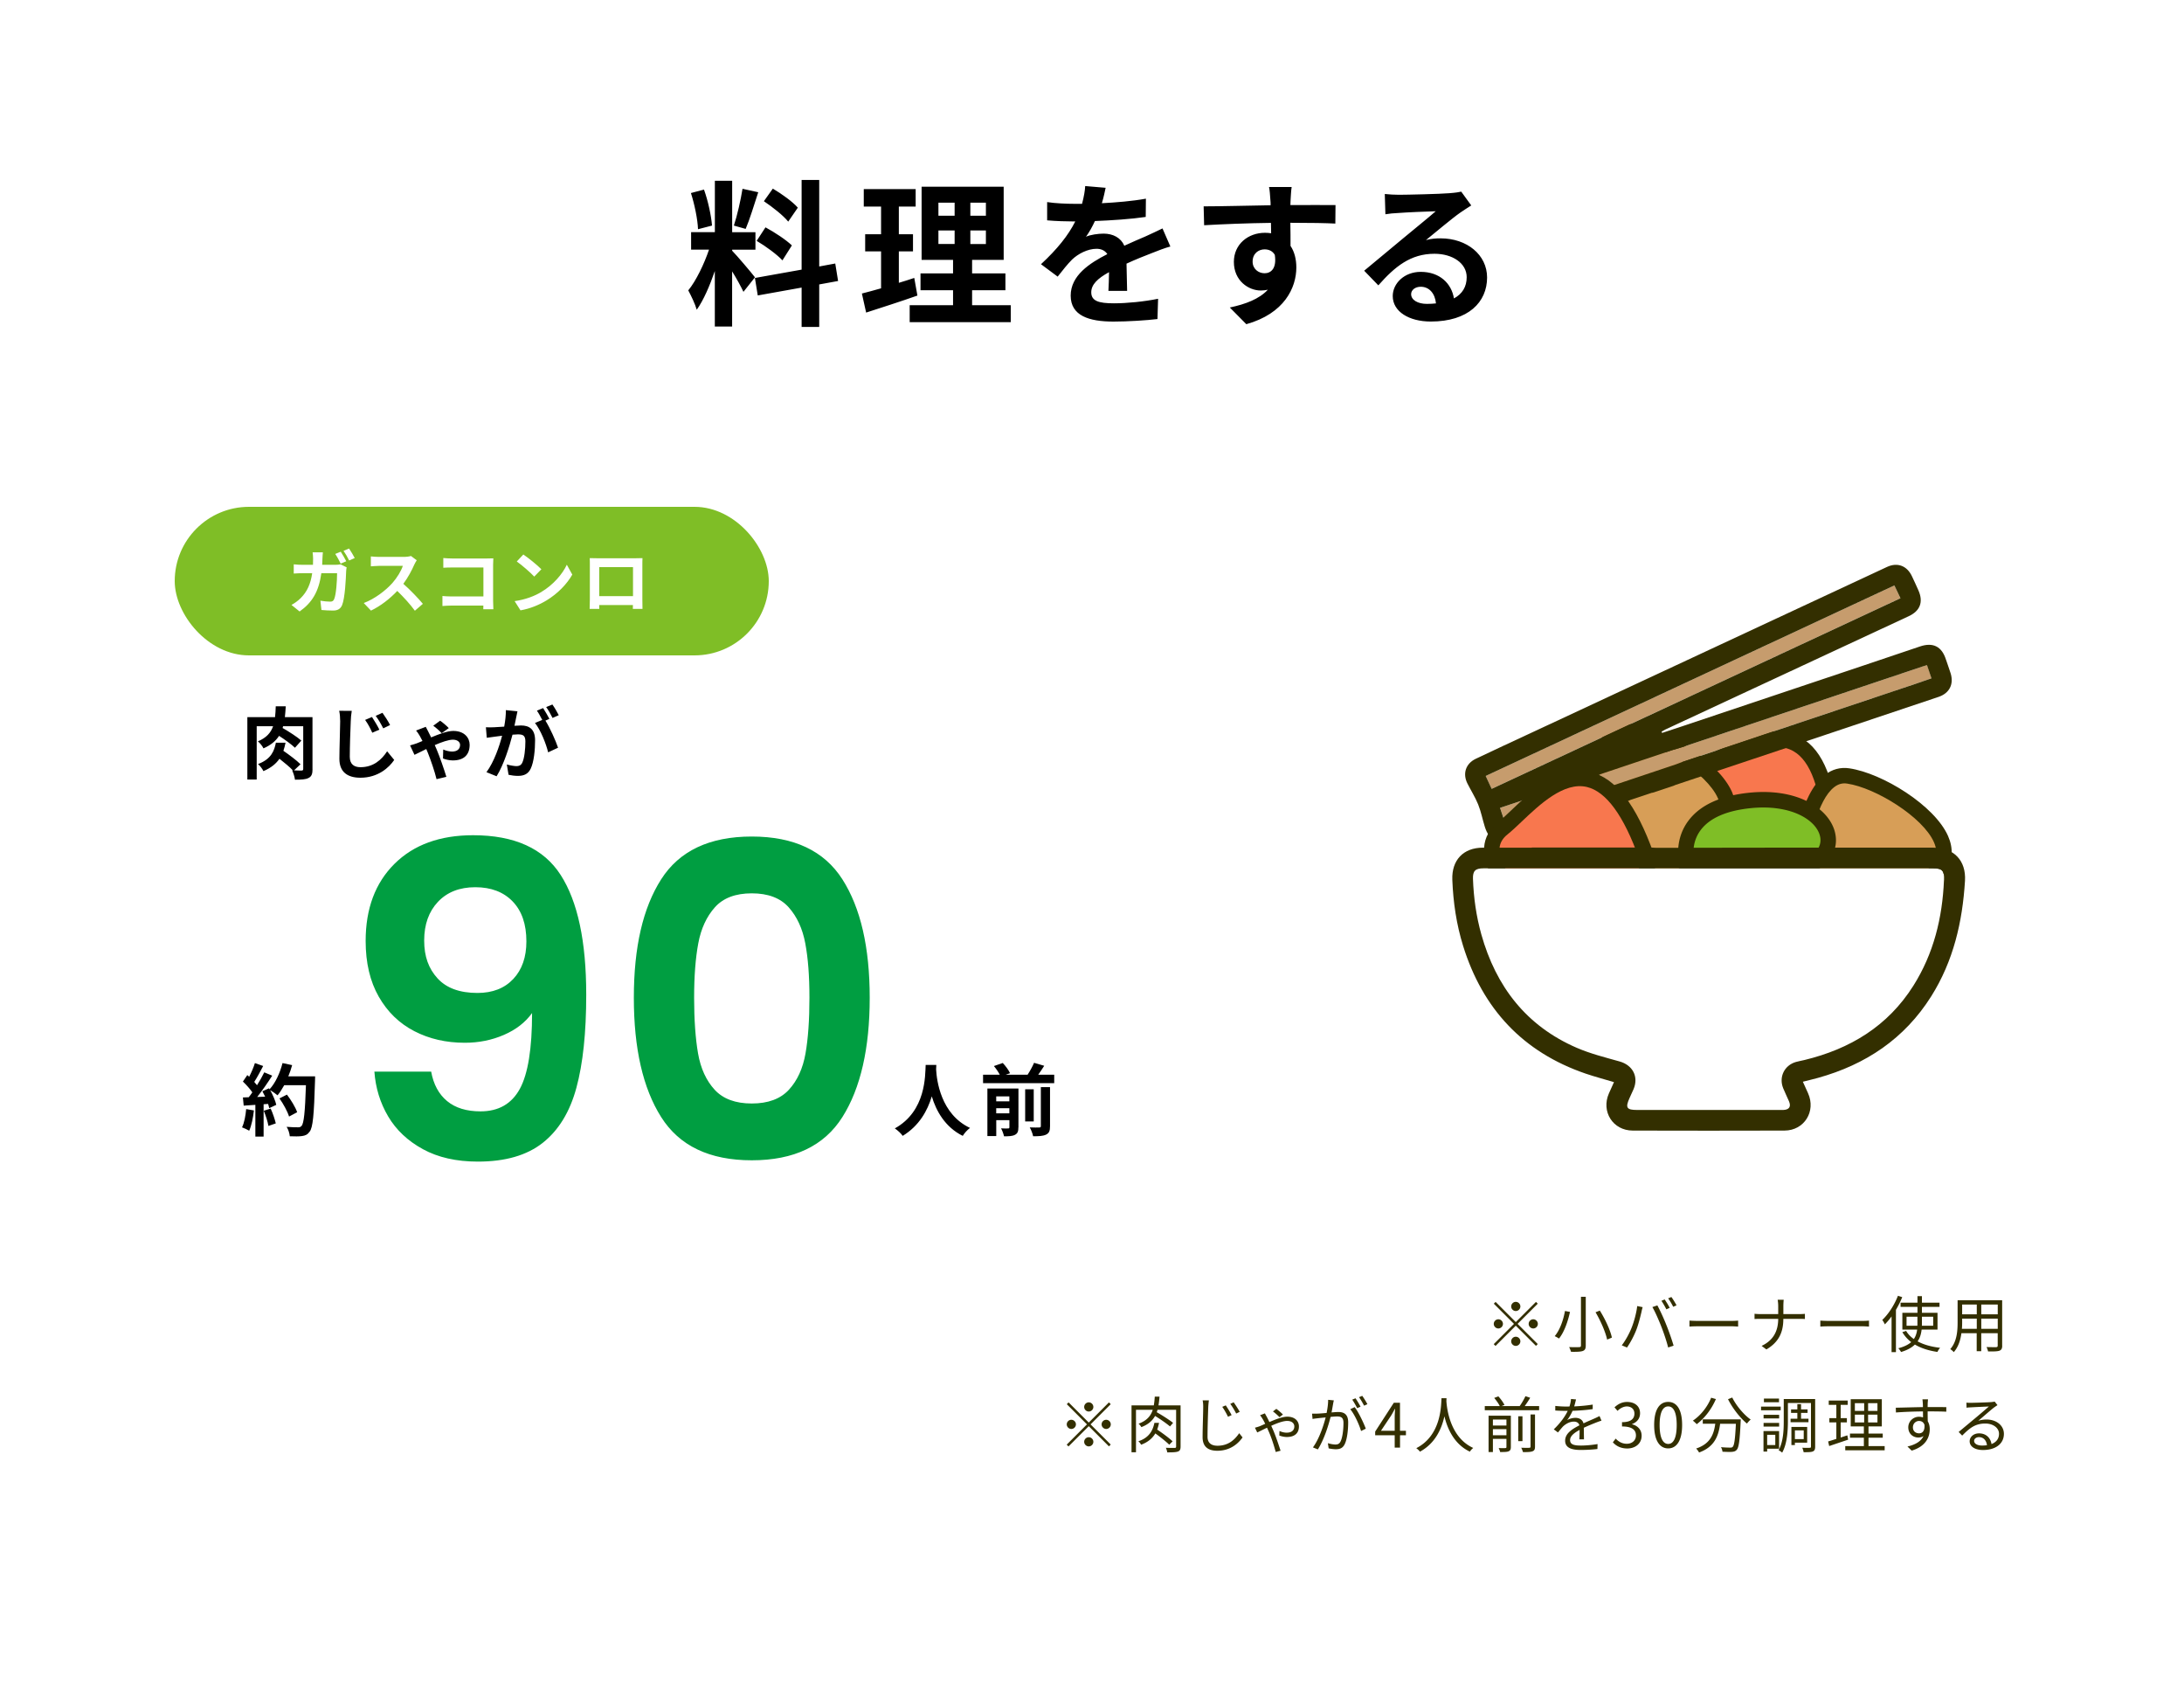 <svg id="_レイヤー_1" data-name="レイヤー 1" xmlns="http://www.w3.org/2000/svg" viewBox="0 0 500 390"><defs><filter id="drop-shadow-14" filterUnits="userSpaceOnUse"><feOffset/><feGaussianBlur result="blur" stdDeviation="14"/><feFlood flood-color="#def0d7" flood-opacity=".6"/><feComposite in2="blur" operator="in"/><feComposite in="SourceGraphic"/></filter><style>.cls-1{fill:#332f00}.cls-1,.cls-10,.cls-5,.cls-6,.cls-7,.cls-8{stroke-width:0}.cls-5{fill:#000}.cls-6{fill:#f8774e}.cls-7{fill:#d79e57}.cls-8{fill:#fff}.cls-10{fill:#7fbe26}</style></defs><path filter="url(#drop-shadow-14)" fill="#fff" stroke-width="0" d="M0 0h500v390H0z"/><path class="cls-5" d="M170.2 66.79c-.54-1.15-1.55-3.02-2.59-4.68v12.63h-3.96V62.03c-1.15 3.35-2.59 6.7-4.14 8.86-.36-1.3-1.3-3.24-1.94-4.43 1.8-2.2 3.64-6.05 4.75-9.32h-4.1v-4h5.44V41.37h3.96v11.77h5.33v4h-5.33v.25c1.04 1.04 4.46 5.08 5.22 6.08l-2.63 3.31zm-10.4-14.33c-.07-2.2-.79-5.69-1.62-8.28l2.99-.79c.94 2.59 1.66 6.01 1.84 8.24l-3.2.83zM173.59 44c-.94 2.88-1.98 6.3-2.88 8.39l-2.7-.76c.76-2.27 1.58-5.9 1.98-8.42l3.6.79zm13.96 21.1v9.72h-4.03v-9l-10.04 1.8-.65-4 10.69-1.91V41.19h4.03v19.8l3.67-.68.65 4-4.32.79zm-12.31-13.07c2.09 1.12 4.75 2.88 6.05 4.14l-2.16 3.42c-1.19-1.3-3.82-3.24-5.9-4.46l2.02-3.1zm5.22-1.3c-1.12-1.4-3.6-3.35-5.58-4.68l2.05-2.88c2.02 1.19 4.57 3.02 5.72 4.36l-2.2 3.2zm29.56 16.92c-3.96 1.4-8.28 2.77-11.73 3.89l-.97-4.36c1.26-.32 2.74-.72 4.39-1.19v-8.46h-3.64v-3.92h3.64v-6.33h-3.96v-4h11.88v4h-3.85v6.33h3.24v3.92h-3.24v7.2c1.19-.36 2.38-.72 3.53-1.12l.72 4.03zm21.38 2.2v3.89h-23.14v-3.89h9.93v-3.42h-7.45v-3.85h7.45v-3.1h-7.2V42.74h18.79v16.74h-7.23v3.1h7.63v3.85h-7.63v3.42h8.85zm-16.56-20.48h3.71v-2.99h-3.71v2.99zm0 6.47h3.71v-3.1h-3.71v3.1zm10.87-9.46h-3.56v2.99h3.56v-2.99zm0 6.37h-3.56v3.1h3.56v-3.1zm28.05 13.79c.07-1.04.11-2.7.14-4.25-2.63 1.44-4.07 2.84-4.07 4.61 0 1.98 1.69 2.52 5.18 2.52 3.02 0 6.98-.4 10.12-1.04l-.14 4.64c-2.38.29-6.73.58-10.08.58-5.58 0-9.79-1.33-9.79-5.94s4.32-7.42 8.39-9.5c-.58-.9-1.51-1.22-2.48-1.22-2.02 0-4.21 1.15-5.58 2.45-1.08 1.08-2.09 2.38-3.31 3.92l-3.82-2.84c3.74-3.46 6.26-6.62 7.85-9.79h-.43c-1.44 0-4.07-.07-6.01-.25v-4.18c1.8.29 4.46.4 6.26.4h1.73c.43-1.62.68-3.06.72-4.07l4.68.4c-.18.86-.43 2.09-.86 3.53 3.35-.18 6.95-.47 10.08-1.04l-.04 4.18c-3.42.5-7.81.79-11.63.94-.58 1.26-1.3 2.56-2.05 3.6.94-.47 2.84-.72 4.03-.72 2.16 0 3.96.94 4.75 2.77 1.84-.86 3.35-1.48 4.82-2.12 1.37-.61 2.63-1.22 3.92-1.84l1.8 4.14c-1.15.29-3.02 1.01-4.25 1.51-1.58.61-3.6 1.4-5.79 2.41.04 1.98.11 4.61.14 6.23h-4.28zm51.98-15.37c-2.16-.11-5.51-.18-10.33-.18.04 1.8.04 3.74.04 5.29.9 1.33 1.33 3.06 1.33 4.93 0 4.64-2.74 10.55-11.45 12.99l-3.78-3.82c3.6-.76 6.73-1.94 8.71-4.07-.5.11-1.04.18-1.62.18-2.77 0-6.16-2.2-6.16-6.55 0-4.03 3.24-6.66 7.13-6.66.5 0 .97.04 1.4.11l-.04-2.38c-5.4.07-10.91.29-15.3.54l-.11-4.32c4.07 0 10.55-.18 15.33-.25 0-.43 0-.83-.04-1.08-.07-1.15-.18-2.52-.32-3.1h5.18c-.11.58-.22 2.48-.25 3.06 0 .29-.04.65-.04 1.08 3.6 0 8.46-.04 10.33 0l-.04 4.21zm-16.23 11.37c1.48 0 2.81-1.12 2.34-4.21-.5-.86-1.33-1.26-2.34-1.26-1.37 0-2.74.94-2.74 2.81 0 1.66 1.33 2.66 2.74 2.66zm47.3-15.51c-.86.54-1.69 1.08-2.48 1.62-1.91 1.33-5.65 4.5-7.88 6.3 1.19-.32 2.2-.4 3.35-.4 6.05 0 10.65 3.78 10.65 8.96 0 5.62-4.28 10.08-12.89 10.08-4.97 0-8.71-2.27-8.71-5.83 0-2.88 2.63-5.54 6.41-5.54 4.39 0 7.06 2.7 7.6 6.08 1.94-1.04 2.92-2.7 2.92-4.86 0-3.2-3.24-5.36-7.38-5.36-5.47 0-9.04 2.92-12.85 7.23l-3.24-3.35c2.52-2.05 6.8-5.69 8.93-7.42 1.98-1.66 5.69-4.64 7.45-6.19-1.84.04-6.73.25-8.6.4-.97.04-2.09.14-2.92.29l-.14-4.64c1.01.11 2.23.18 3.24.18 1.87 0 9.5-.18 11.52-.36 1.48-.11 2.3-.25 2.74-.36l2.3 3.17zm-8.06 22.42c-.22-2.3-1.55-3.82-3.49-3.82-1.33 0-2.2.79-2.2 1.69 0 1.33 1.51 2.23 3.6 2.23.76 0 1.44-.04 2.09-.11zM71.55 176.01c0 1.08-.2 1.69-.9 2.04-.67.36-1.69.4-3.12.4-.07-.61-.36-1.55-.65-2.14l.18.02c-.7-.76-1.96-1.78-3.08-2.67-.76 1.1-1.89 2.07-3.67 2.83-.23-.5-.79-1.24-1.24-1.62 3.06-1.13 3.73-3.08 4.09-4.88h2.21c-.13.61-.27 1.24-.49 1.85 1.31.9 3.06 2.21 3.92 3.08l-1.49 1.4c.76.04 1.48.04 1.73.04.29-.02.38-.09.38-.4v-9.74h-4.61c-.04.14-.07.27-.11.4 1.46.83 3.35 2.05 4.29 2.88l-1.46 1.64c-.79-.76-2.29-1.85-3.64-2.72-.76 1.17-1.87 2.12-3.57 2.86-.23-.5-.81-1.24-1.28-1.6 1.96-.83 2.97-1.98 3.48-3.46h-3.75v12.19h-2.14v-14.28h6.34c.09-.77.13-1.58.16-2.48h2.29c-.05.88-.11 1.69-.2 2.48h6.32v11.88zm8.98-13.31c-.13.76-.22 1.67-.23 2.38-.09 1.93-.22 5.91-.22 8.12 0 1.8 1.08 2.39 2.45 2.39 2.95 0 4.83-1.69 6.1-3.64l1.62 1.98c-1.15 1.71-3.67 4.07-7.74 4.07-2.92 0-4.81-1.28-4.81-4.32 0-2.39.18-7.06.18-8.61 0-.85-.07-1.69-.23-2.39l2.88.02zm6.32 4.3l-1.62.7c-.52-1.15-.99-2.02-1.64-2.93l1.57-.67c.5.76 1.3 2.07 1.69 2.9zm2.46-1.06l-1.57.76c-.58-1.13-1.06-1.96-1.73-2.86l1.55-.7c.52.72 1.35 2 1.75 2.81zm8.17.42c.18.32.41.77.54 1.04.18.36.43.83.68 1.37 1.85-.77 3.73-1.48 5.06-1.48 2.59 0 3.76 1.6 3.76 3.17 0 2.2-1.22 3.58-3.87 3.58-.77 0-1.73-.23-2.23-.45l.05-2.05c.63.29 1.42.47 2.02.47 1.22 0 1.84-.61 1.84-1.53 0-.59-.54-1.19-1.64-1.19-1.01 0-2.59.56-4.16 1.24.18.38.32.72.45 1.03.68 1.57 1.73 4.65 2.21 6.23l-2.25.54c-.43-1.78-1.28-4.25-1.94-5.91-.13-.31-.27-.65-.41-.99-1.21.58-2.21 1.12-2.7 1.33l-1.01-2.16c.67-.18 1.35-.4 1.58-.49.4-.16.83-.34 1.26-.52-.22-.45-.43-.85-.61-1.15-.2-.34-.52-.86-.86-1.24l2.23-.85zm3.64 1.45c-.52-.56-1.28-1.24-1.93-1.71l1.57-1.15c.52.34 1.55 1.22 1.98 1.69l-1.62 1.17zm17.35-5.02c-.11.47-.22 1.03-.31 1.48-.11.54-.25 1.19-.38 1.84.59-.04 1.13-.07 1.5-.07 1.89 0 3.22.85 3.22 3.4 0 2.11-.25 4.95-1.01 6.5-.59 1.24-1.57 1.64-2.94 1.64-.67 0-1.53-.11-2.12-.25l-.4-2.36c.68.2 1.73.38 2.2.38.59 0 1.04-.18 1.33-.77.49-.99.72-3.12.72-4.88 0-1.42-.61-1.62-1.73-1.62-.29 0-.72.04-1.22.07-.7 2.7-2 6.9-3.64 9.52l-2.32-.94c1.73-2.34 2.95-5.91 3.58-8.34-.63.07-1.19.14-1.53.2-.5.05-1.42.18-1.98.27l-.2-2.41c.65.05 1.24.02 1.89 0 .56-.02 1.4-.07 2.3-.14.25-1.37.4-2.67.38-3.78l2.65.27zm6.39 2.13c1.04 1.64 2.38 4.65 2.9 6.21l-2.27 1.06c-.47-1.98-1.73-5.13-3.01-6.72l1.66-.7c-.36-.68-.81-1.55-1.22-2.12l1.42-.59c.45.67 1.08 1.8 1.44 2.47l-.92.4zm1.64-.6c-.38-.76-.95-1.82-1.46-2.49l1.42-.59c.49.68 1.15 1.82 1.46 2.45l-1.42.63z"/><path d="M102.36 252.01c1.9 1.57 4.45 2.35 7.65 2.35 4.13 0 7.13-1.72 9-5.15 1.87-3.43 2.8-9.21 2.8-17.35-1.53 2.13-3.68 3.8-6.45 5-2.77 1.2-5.75 1.8-8.95 1.8-4.27 0-8.12-.88-11.55-2.65-3.43-1.77-6.15-4.4-8.15-7.9s-3-7.75-3-12.75c0-7.4 2.2-13.28 6.6-17.65 4.4-4.37 10.4-6.55 18-6.55 9.47 0 16.15 3.03 20.05 9.1 3.9 6.07 5.85 15.2 5.85 27.4 0 8.67-.75 15.77-2.25 21.3-1.5 5.54-4.07 9.73-7.7 12.6-3.63 2.87-8.58 4.3-14.85 4.3-4.93 0-9.13-.95-12.6-2.85-3.47-1.9-6.12-4.4-7.95-7.5-1.83-3.1-2.88-6.52-3.15-10.25h13c.53 2.93 1.75 5.18 3.65 6.75zm15.15-27.95c2-2.13 3-5 3-8.6 0-3.93-1.05-6.98-3.15-9.15-2.1-2.17-4.95-3.25-8.55-3.25s-6.45 1.12-8.55 3.35c-2.1 2.23-3.15 5.18-3.15 8.85s1.02 6.42 3.05 8.65c2.03 2.23 5.08 3.35 9.15 3.35 3.47 0 6.2-1.07 8.2-3.2zm33.85-22.8c4.17-6.53 11.08-9.8 20.75-9.8s16.58 3.27 20.75 9.8c4.17 6.53 6.25 15.57 6.25 27.1s-2.08 20.7-6.25 27.3c-4.17 6.6-11.08 9.9-20.75 9.9s-16.58-3.3-20.75-9.9c-4.17-6.6-6.25-15.7-6.25-27.3s2.08-20.57 6.25-27.1zm33 14.65c-.63-3.37-1.9-6.12-3.8-8.25s-4.72-3.2-8.45-3.2-6.55 1.07-8.45 3.2c-1.9 2.13-3.17 4.88-3.8 8.25-.63 3.37-.95 7.52-.95 12.45s.3 9.32.9 12.75c.6 3.43 1.87 6.2 3.8 8.3 1.93 2.1 4.77 3.15 8.5 3.15s6.57-1.05 8.5-3.15c1.93-2.1 3.2-4.87 3.8-8.3.6-3.43.9-7.68.9-12.75s-.32-9.08-.95-12.45z" fill="#009e41" stroke-width="0"/><path class="cls-5" d="M214.36 243.72c-.02.29-.04.65-.05 1.03.14 2.48 1.04 10.24 7.76 13.4-.67.5-1.31 1.24-1.66 1.82-4.07-2.02-6.09-5.73-7.09-9.04-.97 3.24-2.86 6.72-6.66 9.04-.38-.56-1.08-1.21-1.8-1.71 7.18-3.98 6.93-12.15 7.06-14.53h2.45zm26.99 2.25v1.93h-16.29v-1.93h3.83c-.32-.61-.85-1.39-1.35-1.98l2.03-.7c.65.68 1.37 1.66 1.67 2.34l-.99.34h5.01c.54-.83 1.12-1.89 1.48-2.72l2.32.68c-.43.7-.92 1.4-1.37 2.04h3.66zm-8.2 12.03c0 .92-.18 1.42-.79 1.73-.58.31-1.4.34-2.5.34-.11-.54-.41-1.33-.68-1.82.67.04 1.39.04 1.62.02.22 0 .29-.07.29-.29v-1.6h-3.01v3.64h-2.03v-10.88h7.11V258zm-5.08-7.06v1.12h3.01v-1.12h-3.01zm3.01 3.87v-1.17h-3.01v1.17h3.01zm5.58 1.85h-1.96v-7.35h1.96v7.35zm1.62-7.85h2.11v8.95c0 1.06-.2 1.58-.92 1.93-.68.32-1.66.38-2.95.36-.11-.58-.45-1.46-.77-2.02.92.04 1.85.04 2.16.02.29 0 .38-.07.38-.32v-8.91zm-180.15 5.33c-.18 1.69-.56 3.49-1.08 4.65-.38-.23-1.17-.61-1.64-.77.52-1.06.81-2.66.95-4.18l1.76.31zm14.01-7.79s0 .72-.02.99c-.23 7.89-.49 10.73-1.24 11.68-.5.68-.97.88-1.73.99-.65.11-1.76.09-2.81.05-.04-.61-.32-1.55-.72-2.16 1.13.11 2.16.11 2.65.11.34 0 .54-.07.76-.31.54-.56.81-3.19 1.01-9.33h-4.97c-.49.88-.99 1.67-1.53 2.32-.36-.32-1.15-.86-1.69-1.19.63 1.13 1.21 2.47 1.4 3.37l-1.62.76c-.05-.29-.14-.61-.25-.97l-1.03.07v7.4h-1.89v-7.26l-2.67.18-.18-1.87 1.33-.05c.27-.34.56-.72.83-1.12-.52-.77-1.4-1.75-2.16-2.47l1.01-1.48c.14.13.29.25.43.38.5-.99 1.03-2.2 1.31-3.13l1.89.67c-.65 1.24-1.39 2.63-2.04 3.64.23.25.45.52.63.76.65-1.01 1.22-2.05 1.66-2.95l1.82.76c-1.01 1.58-2.27 3.42-3.44 4.88l1.82-.07c-.2-.43-.42-.87-.63-1.24l1.51-.67.13.22c1.33-1.42 2.39-3.73 2.97-6l2.2.47c-.23.88-.54 1.75-.88 2.57h6.14zm-10.17 7.38c.49 1.06.95 2.47 1.17 3.38l-1.69.59c-.14-.92-.61-2.38-1.06-3.48l1.58-.5zm4.21 1.83c-.34-1.13-1.28-2.86-2.2-4.16l1.71-.87c.94 1.24 1.96 2.9 2.34 4.03l-1.86.99z"/><rect class="cls-10" x="40" y="116" width="136" height="34" rx="17" ry="17"/><path class="cls-8" d="M76.76 129.27c.4 0 .82-.03 1.22-.11l1.38.69c-.05.26-.11.66-.11.83-.06 1.73-.26 6.21-.94 7.84-.35.8-.96 1.22-2.06 1.22-.91 0-1.87-.06-2.66-.13l-.24-2.13c.78.13 1.62.22 2.24.22.51 0 .74-.18.91-.58.46-1.01.67-4.21.67-5.94h-3.6c-.59 4.24-2.11 6.74-4.98 8.77l-1.86-1.5c.67-.37 1.46-.9 2.1-1.55 1.49-1.47 2.29-3.28 2.64-5.71h-2.11c-.54 0-1.42.02-2.11.08v-2.11c.67.08 1.5.11 2.11.11h2.29c.02-.45.03-.91.03-1.39 0-.35-.05-1.09-.11-1.47h2.35c-.05.38-.08 1.06-.1 1.44-.02.5-.03.96-.06 1.42h3.01zm1.24-.26c-.32-.66-.82-1.6-1.25-2.23l1.26-.51c.4.58.96 1.6 1.26 2.19l-1.28.54zm1.91-3.47c.42.61 1.01 1.62 1.3 2.18l-1.28.56c-.32-.67-.85-1.6-1.28-2.21l1.26-.53zm15.5 2.69c-.13.18-.42.67-.56.99-.54 1.25-1.44 2.96-2.51 4.4 1.58 1.38 3.52 3.43 4.47 4.58l-1.83 1.58c-1.04-1.44-2.53-3.07-4.03-4.53-1.7 1.79-3.83 3.46-6.02 4.5l-1.65-1.73c2.58-.98 5.06-2.91 6.56-4.59 1.06-1.2 2.03-2.79 2.38-3.92h-5.43c-.67 0-1.55.1-1.89.11v-2.27c.43.06 1.41.11 1.89.11h5.63c.7 0 1.34-.1 1.67-.21l1.31.98zm15.23 11.2c.02-.26.02-.53.02-.83h-7.3c-.62 0-1.54.05-2.07.1v-2.29c.56.05 1.28.1 2 .1h7.38v-6.63h-7.19c-.67 0-1.54.03-1.99.06v-2.22c.59.06 1.42.1 1.99.1h8.05c.46 0 1.14-.02 1.41-.03-.02.37-.05 1.01-.05 1.47v8.29c0 .56.03 1.41.06 1.89h-2.32zm13.3-3.95c2.72-1.62 4.82-4.07 5.83-6.23l1.25 2.26c-1.22 2.16-3.35 4.37-5.92 5.92-1.62.98-3.68 1.87-5.94 2.26l-1.34-2.11c2.5-.35 4.58-1.17 6.13-2.1zm0-5.19l-1.63 1.68c-.83-.9-2.83-2.64-4-3.46l1.5-1.6c1.12.75 3.2 2.42 4.13 3.38zm23.12 6.84c0 .62.03 2.16.03 2.23h-2.21l.02-.88h-7.72l.02.88h-2.21c.02-.08.05-1.47.05-2.24v-7.83c0-.45 0-1.1-.03-1.55.66.02 1.26.03 1.7.03h8.8c.4 0 1.01 0 1.58-.03-.03.48-.03 1.07-.03 1.55v7.84zm-9.87-7.33v6.64h7.73v-6.64h-7.73z"/><path d="M347.02 302.59l4.62-4.62.41.41-4.62 4.62 4.62 4.62-.41.41-4.62-4.62-4.64 4.64-.41-.41 4.64-4.64-4.62-4.62.41-.41 4.62 4.62zm-2.94.41c0 .57-.48 1.05-1.05 1.05s-1.05-.48-1.05-1.05.48-1.05 1.05-1.05 1.05.48 1.05 1.05zm2.94-2.94c-.57 0-1.05-.48-1.05-1.05s.48-1.05 1.05-1.05 1.05.48 1.05 1.05-.48 1.05-1.05 1.05zm0 5.88c.57 0 1.05.48 1.05 1.05s-.48 1.05-1.05 1.05-1.05-.48-1.05-1.05.48-1.05 1.05-1.05zm2.95-2.94c0-.58.48-1.05 1.05-1.05s1.05.48 1.05 1.05-.48 1.05-1.05 1.05-1.05-.48-1.05-1.05zm9.46-2.73c-.45 2.03-1.26 4.54-2.52 6.09-.25-.18-.7-.43-.98-.55 1.25-1.47 2.02-3.88 2.35-5.76l1.15.21zm3.61-3.46v11.14c0 .77-.21 1.08-.7 1.26-.5.17-1.37.2-2.68.18-.07-.29-.27-.78-.43-1.08 1.02.04 2.03.03 2.3.01.29 0 .41-.1.41-.38V296.8h1.11zm3.22 3.15c1.23 1.96 2.41 4.5 2.76 6.18l-1.09.46c-.34-1.65-1.46-4.26-2.65-6.26l.98-.38zm8.55-1.04l1.25.25c-.08.31-.2.71-.25 1.02-.2.87-.69 2.94-1.27 4.37-.52 1.29-1.28 2.73-2.06 3.85l-1.19-.5c.88-1.16 1.67-2.63 2.16-3.81.6-1.44 1.19-3.57 1.37-5.18zm3.49.23l1.13-.38c.56 1.01 1.46 2.94 2.04 4.43.57 1.39 1.32 3.53 1.68 4.79l-1.25.41c-.35-1.43-.99-3.32-1.58-4.82-.56-1.44-1.42-3.39-2.03-4.43zm3.95.18l-.76.34c-.28-.57-.76-1.42-1.13-1.95l.74-.31c.35.49.87 1.34 1.15 1.92zm1.57-.58l-.76.34c-.31-.62-.76-1.4-1.16-1.93l.74-.31c.38.5.91 1.39 1.18 1.91zm2.96 3.5c.42.03 1.16.07 1.95.07h7.68c.7 0 1.21-.04 1.51-.07v1.37c-.28-.01-.87-.07-1.5-.07h-7.69c-.77 0-1.51.03-1.95.07v-1.37zm25.21-1.49c.46 0 .99-.03 1.22-.06v1.19c-.22-.03-.8-.04-1.23-.04h-3.71c0 3.08-1.05 5.35-3.88 7l-1.09-.81c2.63-1.25 3.78-3.31 3.8-6.19H403c-.53 0-1.04.01-1.32.04v-1.2c.28.03.78.07 1.29.07h4.13v-1.89c0-.42-.06-1.11-.13-1.39h1.39c-.04.28-.08.98-.08 1.4v1.88h3.73zm4.75 1.49c.42.03 1.16.07 1.95.07h7.68c.7 0 1.21-.04 1.51-.07v1.37c-.28-.01-.87-.07-1.5-.07h-7.69c-.77 0-1.51.03-1.95.07v-1.37zm18.75-5.37c-.39.98-.9 1.98-1.44 2.91v9.67h-1v-8.17c-.49.69-1.02 1.3-1.54 1.82-.1-.24-.39-.77-.59-1.01 1.42-1.33 2.77-3.42 3.59-5.53l.98.31zm4.44 7.43c-.11.97-.36 1.88-.92 2.69 1.4.77 3.17 1.25 5.16 1.48-.22.22-.48.63-.62.94-1.98-.29-3.73-.84-5.16-1.69-.7.69-1.71 1.27-3.17 1.71-.11-.22-.41-.66-.63-.86 1.37-.35 2.31-.84 2.96-1.41a7.757 7.757 0 01-2.03-2.28l.87-.28c.42.73 1.02 1.34 1.76 1.86.45-.66.66-1.39.76-2.16h-3.39v-3.84h3.46v-1.37h-3.87v-.95h3.87v-1.5H440v1.5h4.03v.95H440v1.37h3.57v3.84h-3.64zm-.97-.88c.01-.21.01-.42.01-.63v-1.44h-2.49v2.07h2.48zm1.04-2.07v1.44c0 .21 0 .42-.01.63h2.59v-2.07H440zm18.38 6.62c0 .67-.18.98-.63 1.16-.48.17-1.29.18-2.61.17-.04-.28-.21-.73-.35-1.01.98.04 1.93.03 2.18.03.28-.01.38-.1.38-.36v-2.84h-3.77v4.13h-1.04v-4.13h-3.5c-.21 1.55-.69 3.15-1.75 4.34-.15-.21-.57-.56-.8-.69 1.54-1.74 1.68-4.2 1.68-6.15v-5.04h10.2v10.39zm-5.82-3.85v-2.33h-3.35v.83c0 .46-.01.98-.06 1.5h3.4zm-3.35-5.55v2.24h3.35v-2.24h-3.35zm8.15 0h-3.77v2.24h3.77v-2.24zm0 5.55v-2.33h-3.77v2.33h3.77zm-208.1 21.46l4.62-4.62.41.41-4.62 4.62 4.62 4.62-.41.41-4.62-4.62-4.64 4.64-.41-.41 4.64-4.64-4.62-4.62.41-.41 4.62 4.62zm-2.94.41c0 .57-.48 1.05-1.05 1.05s-1.05-.48-1.05-1.05.48-1.05 1.05-1.05 1.05.48 1.05 1.05zm2.94-2.94c-.57 0-1.05-.48-1.05-1.05s.48-1.05 1.05-1.05 1.05.48 1.05 1.05-.48 1.05-1.05 1.05zm0 5.88c.57 0 1.05.48 1.05 1.05s-.48 1.05-1.05 1.05-1.05-.48-1.05-1.05.48-1.05 1.05-1.05zm2.94-2.94c0-.58.48-1.05 1.05-1.05s1.05.48 1.05 1.05-.48 1.05-1.05 1.05-1.05-.48-1.05-1.05zm18.08 5.05c0 .66-.14.99-.59 1.16-.48.18-1.3.2-2.46.2-.04-.29-.18-.77-.32-1.05.91.04 1.76.03 2.03.03.25-.01.32-.1.32-.34v-8.38H265c-.06.2-.11.36-.17.55 1.27.73 2.89 1.75 3.73 2.44l-.7.81c-.76-.64-2.17-1.64-3.42-2.4-.6 1.09-1.57 1.96-3.14 2.56-.13-.25-.42-.6-.64-.78 1.88-.69 2.79-1.77 3.25-3.18h-3.84v9.71h-1.02v-10.73h5.1c.11-.62.18-1.29.22-2h1.09c-.06.71-.13 1.37-.24 2h5.06v9.4zm-2.59-.39c-.69-.69-2.03-1.75-3.19-2.59-.63 1.06-1.62 1.98-3.26 2.59-.11-.25-.39-.6-.63-.79 2.56-.85 3.33-2.56 3.68-4.22h1.06c-.11.53-.24 1.04-.43 1.54 1.21.81 2.76 1.95 3.53 2.69l-.76.77zm9.07-10.13c-.07.46-.11.94-.14 1.39-.06 1.57-.17 4.86-.17 6.93 0 1.51 1 2.04 2.28 2.04 2.54 0 3.98-1.43 4.97-2.87l.77.97c-.94 1.32-2.73 3.05-5.79 3.05-1.99 0-3.36-.84-3.36-3.1 0-2.06.14-5.56.14-7.03 0-.5-.04-.99-.13-1.4h1.42zm5.21 3.35l-.83.38c-.36-.74-.85-1.62-1.32-2.27l.8-.34c.35.5 1.01 1.55 1.34 2.23zm1.85-.75l-.81.39c-.38-.73-.88-1.6-1.36-2.21l.78-.36c.36.49 1.05 1.54 1.39 2.19zm5.77.35c.1.22.24.48.35.66.18.32.42.8.67 1.33 1.41-.62 3.01-1.23 4.1-1.23 1.82 0 2.66 1.08 2.66 2.24 0 1.44-.87 2.41-2.77 2.41-.63 0-1.32-.18-1.72-.34l.04-1.04c.43.21 1.07.39 1.62.39 1.33 0 1.78-.69 1.78-1.43 0-.57-.42-1.26-1.65-1.26-.91 0-2.33.52-3.64 1.12.17.36.32.71.46 1.02.6 1.39 1.29 3.46 1.68 4.68l-1.11.29c-.36-1.32-.92-3.14-1.54-4.55l-.45-1.01c-.95.46-1.78.88-2.24 1.09l-.53-1.09c.41-.1.77-.22.98-.29.38-.15.85-.36 1.37-.6-.24-.49-.45-.91-.62-1.16-.13-.22-.35-.57-.56-.8l1.11-.43zm3.34.88c-.41-.43-.99-.95-1.5-1.32l.77-.59c.38.27 1.12.88 1.51 1.3l-.79.6zm12.44-3.88c-.06.27-.13.55-.17.83-.08.41-.21 1.22-.36 1.96.64-.06 1.22-.1 1.56-.1 1.25 0 2.25.49 2.25 2.37 0 1.65-.22 3.84-.8 5-.45.92-1.13 1.15-2.03 1.15-.53 0-1.19-.1-1.64-.2l-.18-1.19c.59.2 1.32.31 1.71.31.5 0 .91-.11 1.2-.71.45-.92.66-2.73.66-4.23 0-1.26-.57-1.48-1.47-1.48-.34 0-.88.04-1.48.1-.5 1.99-1.46 5.11-2.91 7.44l-1.13-.46c1.41-1.89 2.44-5.01 2.91-6.86-.73.07-1.39.14-1.75.18-.34.04-.9.1-1.25.17l-.11-1.22c.43.01.78.01 1.23 0 .46-.01 1.26-.08 2.1-.15.2-1 .36-2.07.35-3.01l1.32.13zm4.77 1.58c.87 1.12 2.07 3.64 2.54 4.93l-1.08.53c-.42-1.43-1.51-3.85-2.48-4.99l1.02-.48zm.57.23c-.28-.56-.76-1.41-1.13-1.95l.74-.31c.35.49.87 1.36 1.16 1.92l-.77.34zm1.58-.58c-.31-.6-.77-1.4-1.16-1.93l.74-.31c.36.5.91 1.39 1.18 1.91l-.76.34zm9.59 6.78h-1.36v2.83h-1.22v-2.83h-4.47v-.84l4.27-6.6h1.41v6.42h1.36v1.02zm-2.58-1.02v-3.15c0-.5.06-1.33.08-1.86h-.06c-.25.5-.53 1.01-.83 1.51l-2.34 3.5h3.14zm11.86-7.44c-.01.18-.01.41-.03.64.13 1.85.88 8.32 6.15 10.73-.29.22-.62.57-.77.85-3.61-1.71-5.16-5.29-5.83-8.1-.62 2.8-2.06 6.18-5.6 8.1-.18-.25-.52-.57-.84-.8 5.67-2.9 5.67-9.58 5.77-11.43h1.15zm21.2 1.78v.95h-12.44v-.95h3.43c-.25-.55-.8-1.3-1.27-1.86l.95-.36c.55.59 1.13 1.42 1.4 1.96l-.69.27h4.17c.48-.67 1.01-1.6 1.32-2.27l1.09.36c-.38.64-.84 1.33-1.25 1.9h3.28zm-6.47 9.38c0 .53-.13.8-.5.97-.39.17-1 .17-1.95.17-.06-.27-.2-.64-.34-.91.7.03 1.33.03 1.51.01.21-.01.27-.07.27-.25v-1.86h-3.1v3.01h-.99v-8.32h5.1v7.19zm-4.11-6.29v1.37h3.1v-1.37h-3.1zm3.1 3.59v-1.4h-3.1v1.4h3.1zm3.67 1.35h-.97v-5.69h.97v5.69zm1.85-6.11h1.02v7.35c0 .63-.14.91-.56 1.08-.45.17-1.15.2-2.21.18a4.03 4.03 0 00-.38-.99c.85.03 1.61.03 1.82.01.24-.01.31-.07.31-.28v-7.35zm11.17 5.7c.04-.53.06-1.43.06-2.16-1.29.7-2.18 1.42-2.18 2.33 0 1.09 1.08 1.25 2.51 1.25 1.08 0 2.56-.13 3.78-.34l-.03 1.13c-1.05.13-2.59.22-3.8.22-1.99 0-3.59-.42-3.59-2.12s1.65-2.68 3.26-3.52c-.14-.57-.64-.85-1.25-.85-.91 0-1.75.45-2.4 1.02-.39.38-.78.9-1.26 1.46l-.95-.71c1.76-1.71 2.67-3.14 3.19-4.23h-.57c-.59 0-1.53-.03-2.28-.08v-1.05c.74.08 1.71.14 2.34.14.29 0 .59 0 .91-.01.2-.62.32-1.25.35-1.72l1.15.1c-.1.39-.22.97-.42 1.6 1.42-.07 2.93-.2 4.24-.42v1.04c-1.39.21-3.1.34-4.61.39-.31.71-.74 1.49-1.25 2.13.5-.32 1.3-.52 1.92-.52.9 0 1.62.43 1.83 1.26.95-.45 1.79-.79 2.52-1.12.42-.18.76-.35 1.15-.55l.45 1.05c-.35.1-.85.29-1.22.43-.78.31-1.78.71-2.83 1.2.01.8.03 1.98.04 2.65h-1.08zm7.68.67l.64-.84c.6.63 1.39 1.18 2.55 1.18s2.09-.73 2.09-1.9c0-1.23-.83-2.06-3.19-2.06v-.98c2.12 0 2.84-.85 2.84-1.96 0-1-.67-1.62-1.74-1.65-.83.03-1.55.45-2.13 1.02l-.69-.81c.77-.71 1.68-1.23 2.87-1.23 1.72 0 2.98.92 2.98 2.58 0 1.25-.74 2.07-1.83 2.48v.06c1.22.28 2.19 1.2 2.19 2.6 0 1.84-1.47 2.93-3.29 2.93-1.61 0-2.62-.67-3.29-1.4zm9.45-3.95c0-3.57 1.25-5.29 3.21-5.29s3.19 1.74 3.19 5.29-1.25 5.35-3.19 5.35-3.21-1.78-3.21-5.35zm5.16 0c0-3-.78-4.26-1.95-4.26s-1.96 1.26-1.96 4.26.79 4.33 1.96 4.33 1.95-1.3 1.95-4.33zm8.98-5.95c-1.01 2.35-2.63 4.44-4.4 5.76-.18-.22-.63-.62-.88-.81 1.77-1.18 3.32-3.11 4.19-5.25l1.09.31zm5.69 4.66s-.01.36-.03.5c-.2 4.3-.41 5.91-.88 6.44-.29.35-.59.43-1.08.49-.46.04-1.33.01-2.2-.03-.03-.31-.15-.73-.35-1.04.91.08 1.78.1 2.1.1.29 0 .46-.03.59-.18.36-.35.56-1.75.73-5.28h-3.61c-.36 2.76-1.26 5.29-4.82 6.58-.14-.27-.43-.69-.67-.91 3.29-1.09 4.06-3.32 4.38-5.67h-2.86v-1.01h8.7zm-1.95-5c.91 1.88 2.7 3.98 4.22 5.04-.27.22-.66.63-.85.92-1.54-1.25-3.31-3.5-4.34-5.58l.98-.39zm11.09 2.92h-4.5v-.85h4.5v.85zm-3.1 8.79v.66h-.84v-4.69h3.57v4.03h-2.73zm2.74-6.93h-3.56v-.83h3.56v.83zm-3.56 1.02h3.56v.84h-3.56v-.84zm3.53-4.73h-3.45v-.84h3.45v.84zm-2.71 7.46v2.34h1.86v-2.34h-1.86zm10.99 2.68c0 .62-.13.95-.52 1.12-.38.17-1.08.18-2.12.18-.04-.27-.18-.74-.31-1.02.74.04 1.47.03 1.71.01.21 0 .28-.06.28-.29v-9.97h-5.28v4.08c0 2.17-.15 5.25-1.32 7.3-.15-.17-.57-.46-.81-.57 1.09-1.93 1.18-4.66 1.18-6.72v-4.99h7.19v10.88zm-4.08-6.36v-1.34h-1.44v-.8h1.44v-1.2h.85v1.2h1.49v.8h-1.49v1.34h1.7v.8h-4.1v-.8h1.55zm-.56 5.48v.55h-.8v-4.15h3.61v3.6h-2.82zm0-2.81v2h2.02v-2h-2.02zm12.19 2.12c-1.5.5-3.1 1.05-4.34 1.46l-.24-1.05c.52-.15 1.16-.35 1.88-.59v-3.77h-1.6v-.98h1.6v-3.04h-1.74v-.98h4.34v.98h-1.61v3.04h1.42v.98h-1.42v3.46l1.53-.5.18.99zm8.36 1.48v.95h-9.02v-.95h4.26v-1.92h-3.18v-.95h3.18v-1.64h-3.01v-6.23h7.12v6.23h-3.05v1.64h3.26v.95h-3.26v1.92h3.71zm-6.82-8.06h2.13v-1.77h-2.13v1.77zm0 2.64h2.13v-1.79h-2.13v1.79zm5.17-4.41h-2.14v1.77h2.14v-1.77zm0 2.62h-2.14v1.79h2.14v-1.79zm11.49-.74c0 .79.01 1.64.03 2.27.29.48.45 1.09.45 1.78 0 1.88-.91 3.96-4.13 4.93l-.97-.94c1.82-.42 3.11-1.18 3.68-2.41-.34.24-.73.35-1.19.35-1.18 0-2.3-.83-2.3-2.33 0-1.37 1.13-2.42 2.45-2.42.34 0 .64.06.92.15 0-.41 0-.9-.01-1.37-2.1.01-4.45.11-6.19.24l-.03-1.09c1.54-.03 4.15-.11 6.21-.14 0-.39-.01-.71-.03-.91-.01-.29-.06-.7-.08-.87h1.27l-.07.87c0 .21-.01.53-.01.9h.21c1.68 0 3.39.01 4.06.01v1.05c-.8-.04-2.06-.07-4.09-.07h-.18zm-.74 3.04c-.22-.6-.69-.85-1.23-.85-.71 0-1.4.56-1.4 1.46s.64 1.37 1.42 1.37c.81 0 1.34-.66 1.22-1.98zm16.72-4.47c-.25.17-.56.38-.77.53-.69.52-2.55 2.16-3.61 3.05.63-.21 1.26-.29 1.88-.29 2.31 0 3.98 1.4 3.98 3.28 0 2.24-1.86 3.7-4.79 3.7-1.89 0-3.05-.84-3.05-1.99 0-.95.85-1.82 2.14-1.82 1.74 0 2.67 1.16 2.86 2.45 1.09-.42 1.72-1.22 1.72-2.35 0-1.36-1.37-2.35-3.12-2.35-2.28 0-3.54.97-5.31 2.76l-.81-.83c1.15-.95 2.93-2.44 3.74-3.11.77-.64 2.49-2.1 3.18-2.72-.73.03-3.46.15-4.17.2-.32.01-.64.03-.94.08l-.03-1.16c.31.04.7.04.98.04.71 0 4.01-.1 4.73-.17.41-.04.6-.07.76-.11l.64.81zm-2.4 9.17c-.13-1.09-.79-1.85-1.83-1.85-.63 0-1.11.38-1.11.85 0 .69.8 1.08 1.84 1.08.39 0 .77-.03 1.11-.08z" fill="#332f00" stroke-width="0"/><path class="cls-6" d="M386.99 188.64s-5.14-10 2.43-13.08c7.95-3.23 27.81-18.93 29.76 15.32.63 10.99-28.02 3.58-28.02 3.58l-4.17-5.82z"/><path class="cls-1" d="M408.35 198.67c-7.64 0-16.22-2.13-17.63-2.5l-.62-.16-4.62-6.45-.06-.12c-.03-.06-.78-1.53-1.33-3.55-.76-2.82-.77-5.29 0-7.34.79-2.14 2.37-3.7 4.67-4.63 1-.41 2.23-1.04 3.65-1.77 5.72-2.94 13.55-6.96 19.92-3.32 5.12 2.93 7.94 10.11 8.61 21.94.12 2.19-.67 4.05-2.28 5.38-2.29 1.88-6.16 2.51-10.31 2.51zm-16.13-5.76c7.63 1.89 20.43 3.61 24.2.52.75-.62 1.06-1.37 1-2.44-.59-10.4-2.89-16.82-6.84-19.07-4.71-2.69-11.55.82-16.55 3.39-1.5.77-2.79 1.43-3.94 1.9-1.37.56-2.25 1.4-2.69 2.59-.99 2.68.42 6.53 1.11 7.93l3.71 5.18z"/><path class="cls-7" d="M362.69 185.79s2.04-19.62 10.98-18.3c8.94 1.32 26.1 12.79 20.98 20.42-5.12 7.63-8.78 16.54-20.01 14.65-11.22-1.89-11.95-16.77-11.95-16.77z"/><path class="cls-1" d="M377.56 204.59c-1.03 0-2.1-.09-3.21-.28-5.23-.88-9.22-4.4-11.53-10.18-1.68-4.18-1.89-8.08-1.89-8.25v-.26c.06-.56 1.49-13.79 7.34-18.33 1.7-1.32 3.6-1.84 5.65-1.53 7.59 1.12 19.5 8.48 22.59 15.48 1.23 2.79 1.1 5.45-.4 7.68-.68 1.02-1.36 2.09-2.01 3.12-2.13 3.38-4.34 6.88-7.31 9.3-2.69 2.19-5.73 3.27-9.23 3.27zm-13.1-18.76c.11 1.37 1.31 13.45 10.48 15 8.54 1.44 12.08-4.18 16.18-10.69.66-1.05 1.35-2.14 2.06-3.2.81-1.21.84-2.61.1-4.28-2.55-5.77-13.36-12.45-19.88-13.41-1.09-.16-2.03.1-2.97.83-3.81 2.96-5.59 12.23-5.98 15.76z"/><path class="cls-7" d="M412.16 195.89s2.04-19.62 10.98-18.3c8.94 1.32 26.1 12.79 20.98 20.42-5.12 7.63-8.78 16.54-20.01 14.65-11.22-1.89-11.95-16.77-11.95-16.77z"/><path class="cls-1" d="M427.03 214.68c-1.03 0-2.1-.09-3.21-.28-5.23-.88-9.22-4.4-11.53-10.18-1.68-4.18-1.89-8.08-1.89-8.25v-.26c.06-.56 1.49-13.79 7.34-18.33 1.7-1.32 3.6-1.84 5.65-1.53 7.58 1.12 19.5 8.48 22.59 15.48 1.23 2.79 1.1 5.45-.4 7.68-.68 1.02-1.36 2.09-2.01 3.12-2.13 3.38-4.34 6.88-7.31 9.3-2.69 2.19-5.73 3.27-9.23 3.27zm-13.1-18.76c.11 1.37 1.31 13.45 10.48 15 8.54 1.44 12.08-4.18 16.18-10.69.66-1.05 1.35-2.14 2.06-3.2.81-1.21.84-2.61.1-4.28-2.55-5.77-13.36-12.45-19.88-13.41-1.09-.16-2.03.1-2.97.83-3.81 2.96-5.59 12.23-5.98 15.76z"/><path d="M440.1 152.55c-15.41 5.17-30.81 10.34-46.22 15.51-2.94.99-5.89 1.97-8.83 2.96l-2.37.71-39.25 13.16 1.07 3.18 39.25-13.16 1.32-.5c17.6-5.88 35.2-11.78 52.8-17.68 1.42-.48 2.83-.98 4.34-1.5-.37-1.08-.69-2.02-1.03-3.02-.45.14-.76.22-1.07.33zm-6.41-18.56c-31.24 14.56-62.37 29.08-93.56 43.61.49 1.05.89 1.92 1.36 2.94 31.29-14.59 62.41-29.1 93.59-43.63-.52-1.08-.94-1.97-1.4-2.93z" fill="#c69c6d" stroke-width="0"/><path class="cls-1" d="M445.53 151.05c-.94-3.09-2.97-4.11-5.98-3.09-8.38 2.84-16.78 5.65-25.17 8.46-9.71 3.26-19.42 6.51-29.12 9.76-1.58.53-3.17 1.05-4.75 1.57-.04-.1-.08-.19-.11-.29.28-.16.54-.34.83-.48 12.39-5.77 24.78-11.54 37.16-17.3 6.2-2.88 12.39-5.77 18.59-8.65 2.61-1.21 3.39-3.24 2.23-5.89-.47-1.08-.97-2.14-1.47-3.21-1.12-2.43-3.31-3.29-5.72-2.18-13.34 6.21-26.67 12.43-40.01 18.65-13.79 6.43-27.58 12.86-41.38 19.29-4.26 1.98-8.52 3.95-12.76 5.97-2.31 1.1-3.06 3.39-1.92 5.66.81 1.61 1.79 3.14 2.46 4.8.67 1.66 1 3.45 1.54 5.16.99 3.1 2.98 4.04 6.04 2.99 2.74-.95 5.48-1.87 8.23-2.79v-.03l9.05-3.01v-.03l5.4-1.8v.03l4.48-1.49v-.03l5.13-1.71s.02.03.03.04l4.87-1.62c.12-.06.23-.12.35-.16 11.34-3.79 22.69-7.57 34.03-11.37 8.75-2.93 17.5-5.86 26.25-8.8 2.47-.83 3.53-2.86 2.78-5.36-.31-1.05-.73-2.06-1.05-3.1zm-105.4 26.55c31.19-14.54 62.32-29.05 93.56-43.61.45.95.88 1.84 1.4 2.93-31.17 14.53-62.3 29.04-93.59 43.63-.47-1.02-.88-1.89-1.36-2.94zm97.73-20.86c-17.6 5.9-35.19 11.8-52.8 17.68l-1.32.5-39.25 13.16-1.07-3.18 39.25-13.16 2.37-.71c2.94-.99 5.89-1.97 8.83-2.96 15.41-5.17 30.81-10.34 46.22-15.51.31-.1.63-.19 1.07-.33.34 1 .66 1.94 1.03 3.02-1.5.52-2.92 1.02-4.34 1.5z"/><path class="cls-6" d="M345.38 202.82s-7.74-8.15-1.34-13.23c6.72-5.33 21.36-25.98 32.86 6.33 3.69 10.37-25.88 11.31-25.88 11.31l-5.64-4.41z"/><path class="cls-1" d="M368.7 206.43c-7.33 2.15-16.17 2.51-17.62 2.56l-.64.02-6.24-4.89-.09-.09c-.05-.05-1.18-1.25-2.27-3.03-1.53-2.5-2.22-4.86-2.07-7.04.16-2.28 1.23-4.21 3.18-5.76.85-.67 1.85-1.62 3.01-2.72 4.66-4.43 11.04-10.49 18.18-8.78 5.74 1.37 10.46 7.47 14.44 18.63.74 2.06.5 4.07-.68 5.8-1.67 2.45-5.21 4.14-9.19 5.31zm-17.1-.99c7.86-.33 20.62-2.28 23.37-6.31.55-.8.63-1.61.27-2.63-3.49-9.81-7.51-15.32-11.93-16.38-5.28-1.26-10.85 4.04-14.93 7.91-1.22 1.16-2.28 2.16-3.24 2.93-1.16.92-1.76 1.98-1.85 3.23-.2 2.83 2.23 6.15 3.3 7.31l5.02 3.93z"/><path class="cls-10" d="M386.03 196.23s-2.2-11.33 14.64-13.04 23.18 10.98 12.93 15.13-27.57-2.09-27.57-2.09z"/><path class="cls-1" d="M404.96 201.51c-9.34 0-18.98-3.42-19.52-3.62l-.94-.34-.19-.99c-.04-.19-.84-4.58 2.2-8.68 2.68-3.61 7.39-5.78 13.99-6.45 5.05-.51 9.63.17 13.24 1.97 3.34 1.66 5.65 4.24 6.35 7.07.99 4-1.24 7.63-5.82 9.49-2.79 1.13-6.03 1.55-9.31 1.55zm-17.26-6.58c3.84 1.23 17.14 5.04 25.24 1.76 2.92-1.18 4.27-3.14 3.72-5.36-.93-3.77-6.79-7.28-15.81-6.37-5.54.56-9.4 2.24-11.48 4.99a8.273 8.273 0 00-1.67 4.98z"/><path class="cls-8" d="M391.21 198.73h51.27c2.17 0 2.65.5 2.56 2.7-.36 8.63-2.36 16.8-7.01 24.17-5.85 9.26-14.49 14.47-24.94 17-.65.16-1.32.26-1.96.45-2.64.77-3.94 3.45-2.9 6.01.41 1.01.9 1.99 1.33 3 .52 1.23.05 1.92-1.3 1.98-.25.01-.5 0-.76 0h-32.75c-2.36 0-2.69-.52-1.71-2.7.31-.69.64-1.37.94-2.07 1.2-2.86-.21-5.49-3.2-6.33-3.31-.93-6.68-1.77-9.81-3.13-11.54-5-18.48-14-21.84-25.96-1.16-4.15-1.76-8.39-1.91-12.69-.06-1.82.53-2.42 2.36-2.42h51.65z"/><path class="cls-1" d="M442.68 194c-21 0-42-.02-62.99.04-.57 0-1.11 0-1.6-.06h-18.36c-.58 0-1.07.01-1.5 0h-7.54s.01.02.02.03h-11.23c-4.47 0-7.16 2.85-6.99 7.35.2 5.15.94 10.21 2.47 15.13 4.48 14.41 13.69 24.31 28.04 29.23 2.12.72 4.29 1.29 6.5 1.95-.41.91-.79 1.74-1.16 2.58-1.83 4.15.91 8.5 5.44 8.51 11.59.03 23.18.04 34.77 0 4.52-.02 7.24-4.41 5.38-8.55-.38-.84-.76-1.67-1.19-2.63 1.27-.32 2.37-.58 3.46-.88 10.93-3.04 19.81-8.95 25.93-18.67 5.08-8.07 7.16-17.05 7.73-26.44.28-4.64-2.56-7.58-7.19-7.58zm2.37 7.44c-.36 8.63-2.36 16.8-7.01 24.17-5.85 9.26-14.49 14.47-24.94 17-.65.16-1.32.26-1.96.45-2.64.77-3.94 3.45-2.9 6.01.41 1.01.9 1.99 1.33 2.99.52 1.23.05 1.92-1.3 1.98-.25.01-.5 0-.76 0h-32.75c-2.36 0-2.69-.52-1.71-2.7.31-.69.64-1.37.94-2.07 1.2-2.86-.21-5.49-3.2-6.33-3.31-.93-6.68-1.77-9.82-3.13-11.54-5-18.48-14-21.84-25.96-1.16-4.15-1.76-8.39-1.91-12.69-.06-1.82.53-2.42 2.36-2.42H442.5c2.17 0 2.65.5 2.56 2.7z"/></svg>